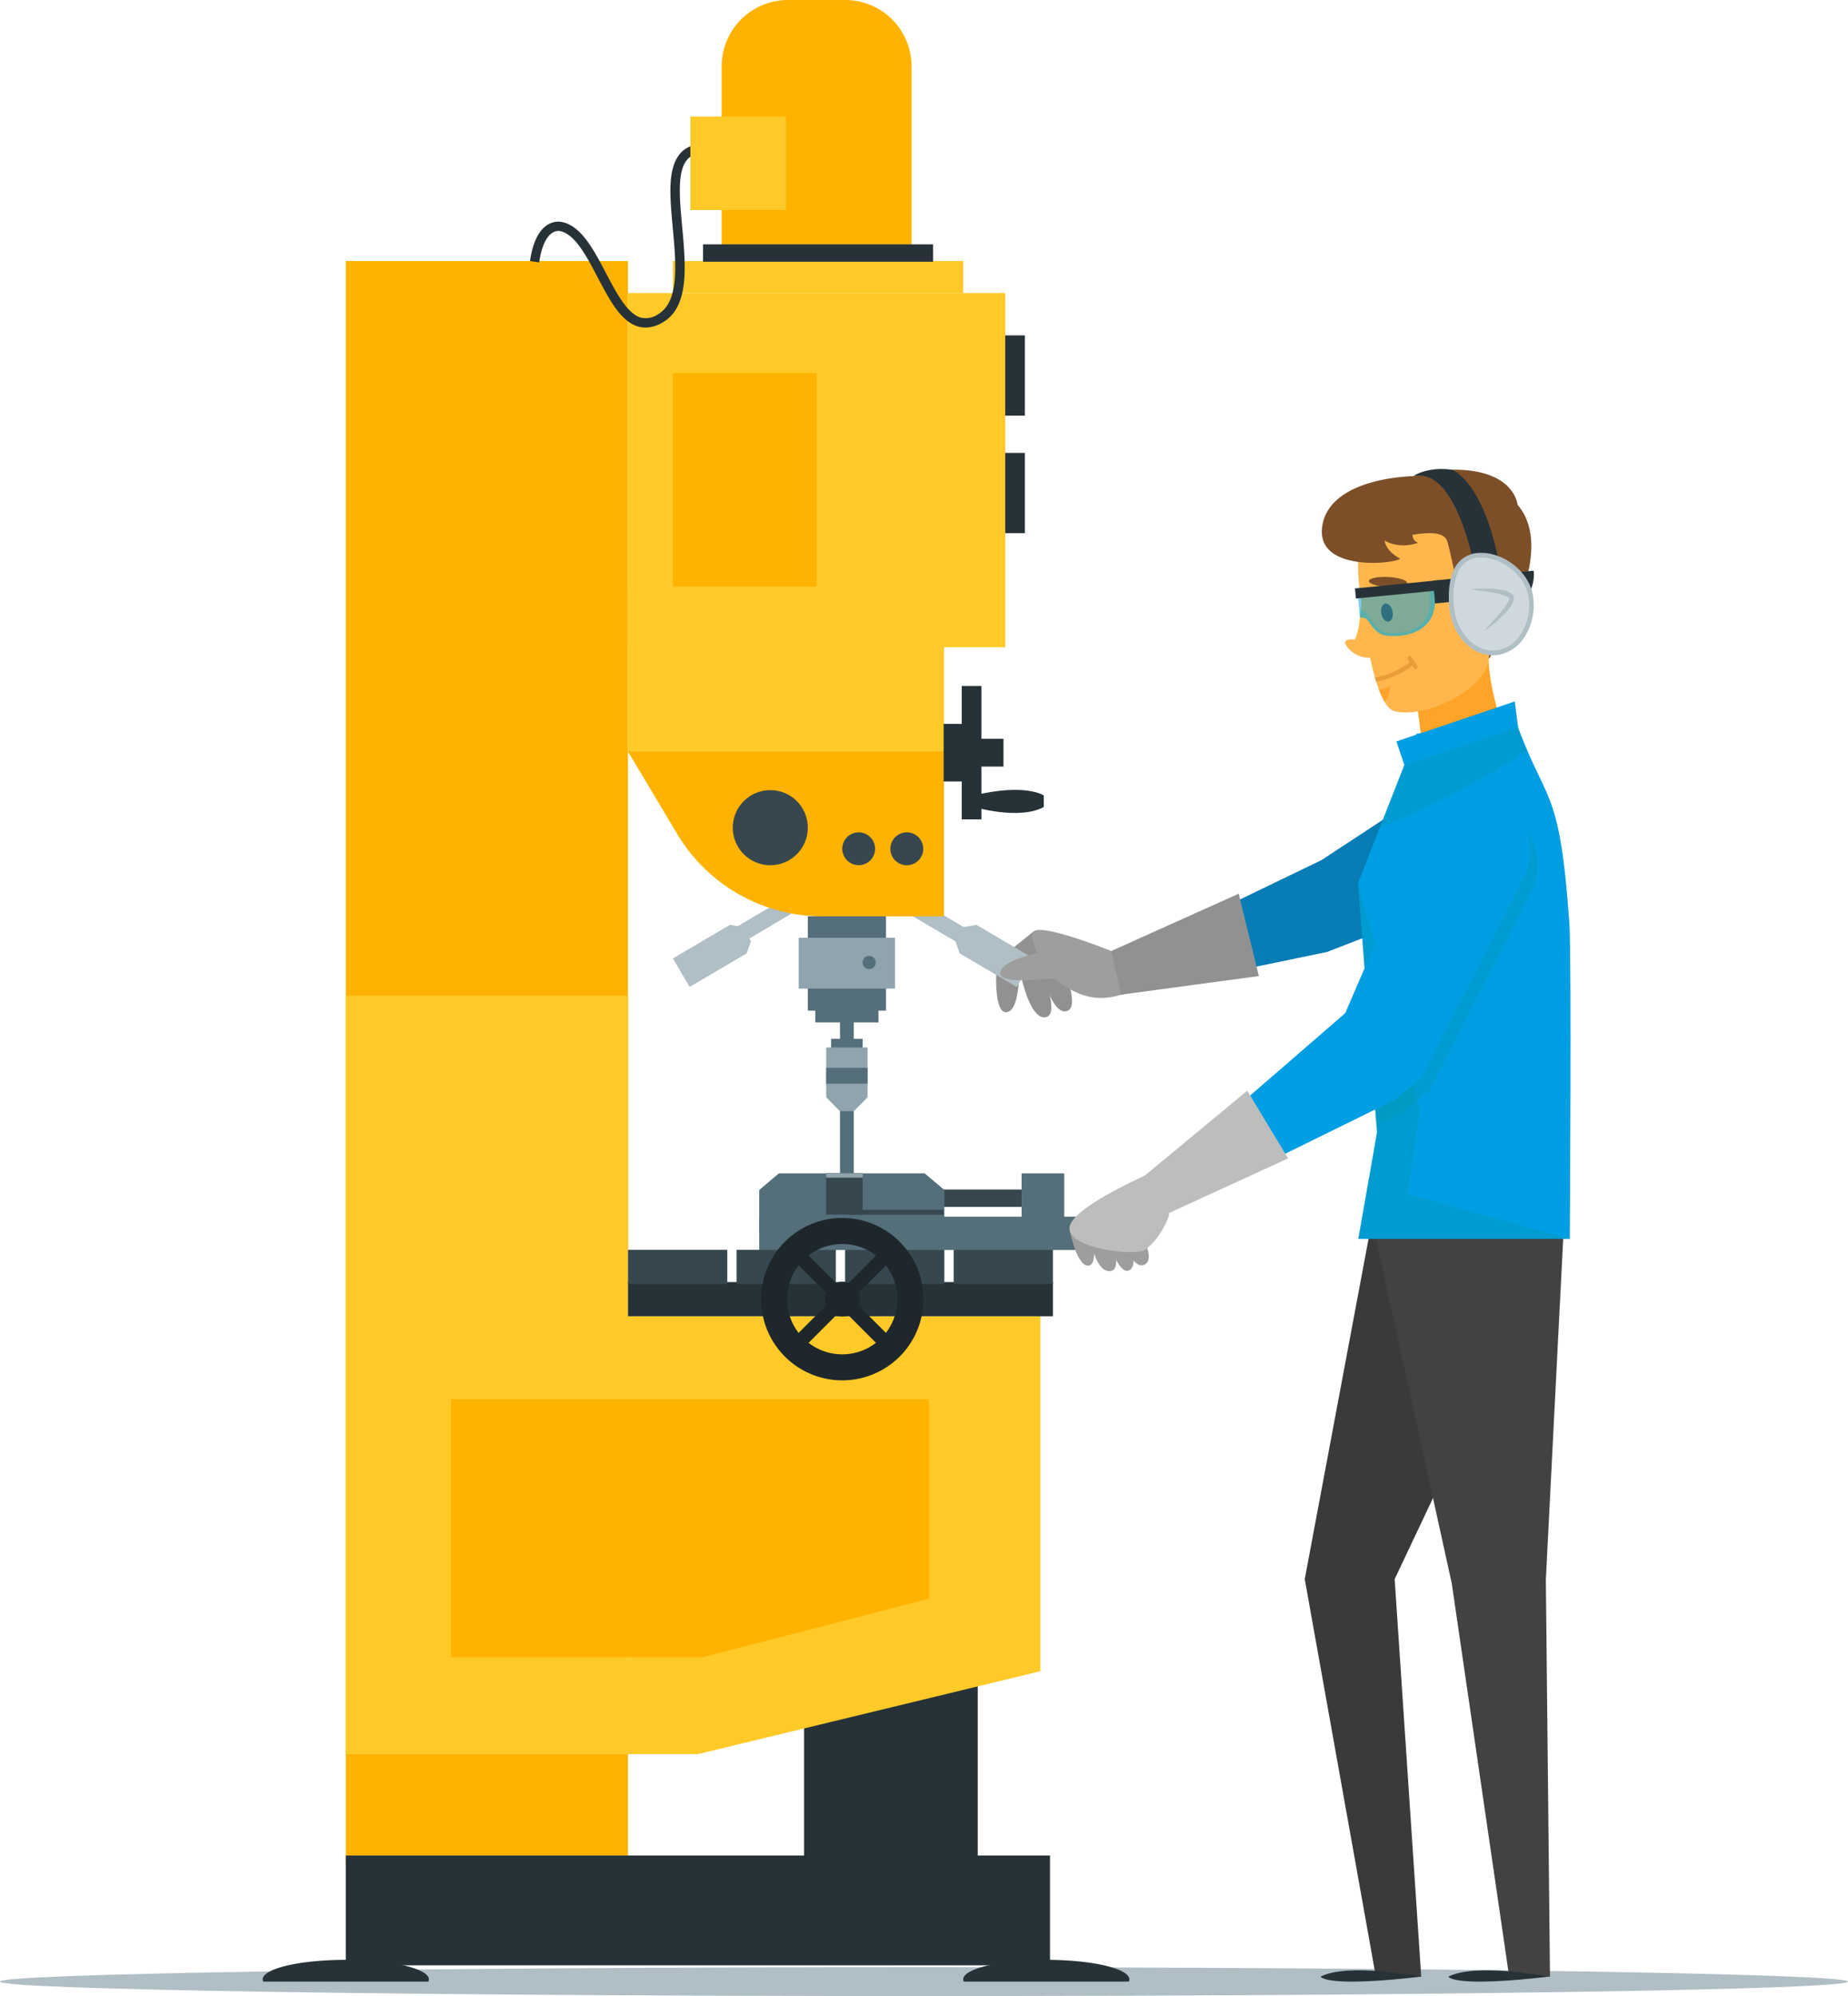 <?xml version="1.0" encoding="UTF-8"?> <svg xmlns="http://www.w3.org/2000/svg" viewBox="0 0 463.12 500"><defs><style>.cls-1{isolation:isolate;}.cls-2{fill:#919191;}.cls-3{fill:#9e9e9e;}.cls-4{fill:#087cb5;}.cls-5{fill:#37474f;}.cls-6{fill:#546e7a;}.cls-7{fill:#b0bec5;}.cls-8{fill:#ffa329;}.cls-9{fill:#ffb74d;}.cls-10{fill:#7c4f29;}.cls-11{fill:#5e431f;}.cls-12,.cls-19{opacity:0.5;}.cls-13{fill:#009ee2;}.cls-14{fill:#263238;}.cls-15{fill:#ea9c36;}.cls-16,.cls-19,.cls-22,.cls-25{mix-blend-mode:multiply;}.cls-16,.cls-22{opacity:0.3;}.cls-17{fill:#00bcd4;}.cls-18{fill:#cfd8dc;}.cls-20{fill:#3a3a3a;}.cls-21,.cls-25{fill:#424242;}.cls-22{fill:#0097a7;}.cls-23{fill:#ffb300;}.cls-24{fill:#ffca28;}.cls-25{opacity:0.2;}.cls-26{fill:#90a4ae;}.cls-27{fill:#1e272b;}.cls-28{fill:#bdbdbd;}</style></defs><g class="cls-1"><g id="Capa_1" data-name="Capa 1"><path class="cls-2" d="M274.36,244.66s2.26,10.78,6.06,10.17-.82-11.38-.82-11.38Z" transform="translate(-18.44)"></path><path class="cls-2" d="M279.54,243.14s2.26,10.79,6.06,10.17-.82-11.37-.82-11.37Z" transform="translate(-18.44)"></path><path class="cls-2" d="M277.44,233.34l-9.21,7.41s-1.22,14.45,3,12.65c2.52-1.07,2.62-9,2.62-9l8.43-3.28Z" transform="translate(-18.44)"></path><path class="cls-3" d="M296.93,238.22s-17.34-7-19.49-4.88c-.46.45-.38,1.76.19,3.5a18.05,18.05,0,0,0,.73,1.85,25.72,25.72,0,0,0,4.27,6.48c6.36,4.84,11.09,5.73,16.78,4C315.5,242.79,296.93,238.22,296.93,238.22Z" transform="translate(-18.44)"></path><polygon class="cls-4" points="361.17 195.75 331.14 215.47 281.44 239.45 280.97 249.15 332.6 238.45 343.08 234.38 361.17 195.75"></polygon><rect class="cls-5" x="232.81" y="297.97" width="23.22" height="4.34"></rect><rect class="cls-6" x="190.27" y="304.77" width="97.26" height="8.35"></rect><rect class="cls-7" x="244.88" y="210.23" width="4.14" height="33.45" transform="translate(-92.3 324.8) rotate(-59.54)"></rect><polygon class="cls-7" points="244.72 231.68 241.54 232.21 239.44 235.78 240.52 238.82 254.8 247.22 259 240.08 244.72 231.68"></polygon><rect class="cls-7" x="200.83" y="224.89" width="33.45" height="4.14" transform="matrix(0.86, -0.51, 0.51, 0.86, -103.46, 141.59)"></rect><polygon class="cls-7" points="182.91 231.68 186.09 232.21 188.19 235.78 187.11 238.82 172.82 247.22 168.63 240.08 182.91 231.68"></polygon><path class="cls-8" d="M391.48,162.44c-.63,9.39,4.73,23.1,4.73,23.1l-20.74,6.72s-1-9.46-2.17-17.69C376.14,173.52,385.66,164.3,391.48,162.44Z" transform="translate(-18.44)"></path><path class="cls-9" d="M359,146.09c1.39,13.36,4.22,31,9,32.09,7.92,1.85,22.76-5.45,23.5-13.09,2.06-21.18,2.25-36.31-7.71-40.21C381,123.77,356.11,118.55,359,146.09Z" transform="translate(-18.44)"></path><path class="cls-10" d="M391.51,165.09c2.81-4,17.84-28.12,6.54-39.4-13.56-12-40.09-3-41,4.52-.45,3.58,4.86,2.7,8.41,2.34,2.65-.27,6-.34,7,1.39,4.26-.64,8-.75,8.7,1.74,1.21,4.24,4.17,19.24,4.17,19.24l7.08-.61Z" transform="translate(-18.44)"></path><path class="cls-9" d="M359.56,151.23s-.31,7.06-1.66,9c0,0-1.57-.29-2.25.34s2,4.5,6.36,4.17Z" transform="translate(-18.44)"></path><path class="cls-11" d="M367.44,153.2c.23,1.24-.22,2.36-1,2.5s-1.61-.74-1.84-2,.22-2.36,1-2.5S367.21,152,367.44,153.2Z" transform="translate(-18.44)"></path><path class="cls-10" d="M371.09,146.05c0,.69-2.21,1.14-4.86,1s-4.76-.82-4.73-1.51,2.22-1.14,4.86-1S371.13,145.35,371.09,146.05Z" transform="translate(-18.44)"></path><g class="cls-12"><path class="cls-13" d="M358.75,149.61l.53,5.16a1.63,1.63,0,0,1,1.54.24c.9.55,2,3.9,5.2,4.23,6.42.64,13.53-2.28,11.75-11.26Z" transform="translate(-18.44)"></path></g><polygon class="cls-14" points="360.8 147.86 339.8 149.92 339.56 147.4 360.93 145.3 360.8 147.86"></polygon><path class="cls-14" d="M401.52,148.76l-23.46,2.41-.52-5.71,25.24-2.5A9.4,9.4,0,0,1,401.52,148.76Z" transform="translate(-18.44)"></path><path class="cls-9" d="M398.05,153.29c0,3.92-3.5,7.1-6.12,7.1s-3.36-3.18-3.36-7.1,2.12-7.1,4.74-7.1S398.05,149.37,398.05,153.29Z" transform="translate(-18.44)"></path><path class="cls-8" d="M395.77,153.29A3.75,3.75,0,0,1,392.6,157c-1.36,0-1.75-1.65-1.75-3.68s1.1-3.68,2.46-3.68S395.77,151.25,395.77,153.29Z" transform="translate(-18.44)"></path><path class="cls-8" d="M364,172.72a6.69,6.69,0,0,0,2.88-.89c-.11.69-.36,2.93-1.43,4A27.61,27.61,0,0,1,364,172.72Z" transform="translate(-18.44)"></path><path class="cls-15" d="M373.18,167.61a.54.54,0,0,1-.44-.24l-1.48-2.18a.53.53,0,0,1,.14-.75.54.54,0,0,1,.75.14l1.48,2.18a.54.54,0,0,1-.14.75A.52.52,0,0,1,373.18,167.61Z" transform="translate(-18.44)"></path><path class="cls-15" d="M363.31,170.75a21.54,21.54,0,0,0,9.37-4.19.54.54,0,1,0-.68-.84,20.67,20.67,0,0,1-9,4C363.1,170.06,363.2,170.41,363.31,170.75Z" transform="translate(-18.44)"></path><g class="cls-16"><path class="cls-17" d="M377.77,148l-1.19.14c1.47,8.18-4.31,11-10.28,10.36-3.23-.33-4.92-4.75-5.82-5.3a1.81,1.81,0,0,0-1.39-.29l.19,1.88a1.63,1.63,0,0,1,1.54.24c.9.55,2,3.9,5.2,4.23C372.44,159.88,379.55,157,377.77,148Z" transform="translate(-18.44)"></path></g><path class="cls-10" d="M398.75,126.46s-.7-9-16.47-8.8l-9.69,1.62s-20.46.19-22.72,12.12,17.88,9.91,19.46,8.54c-3.84-2.05-3.88-4.55-3.88-4.55s3.26,2.29,8.4.58a2,2,0,0,1-1.41-2Z" transform="translate(-18.44)"></path><path class="cls-14" d="M388.57,145.33s-4.34-28.76-16-26.05c0,0,3.56-2.49,9.69-1.62,0,0,8.57,2.73,12.44,26.65Z" transform="translate(-18.44)"></path><path class="cls-18" d="M402.15,150.25c.56,6.89-3.45,12.85-9,13.29s-10.43-4.78-11-11.67,1.19-12.32,6.7-12.77S401.59,143.35,402.15,150.25Z" transform="translate(-18.44)"></path><g class="cls-19"><path class="cls-18" d="M402.15,150.25c-.49-6.13-6.23-10.52-11.37-11.1,3.84,1.42,7.39,4.92,7.76,9.48.51,6.28-3.15,11.71-8.17,12.11a8,8,0,0,1-5.92-2.06c2.07,3.19,5.29,5.14,8.74,4.86C398.7,163.1,402.71,157.14,402.15,150.25Z" transform="translate(-18.44)"></path></g><path class="cls-7" d="M392.53,164.15c-5.56,0-10.35-5.37-10.91-12.24-.3-3.76.08-6.82,1.13-9.09a7,7,0,0,1,6.11-4.3c5.86-.48,13.29,4.46,13.87,11.68a14.69,14.69,0,0,1-2.3,9.44,9.62,9.62,0,0,1-7.19,4.48C393,164.14,392.77,164.15,392.53,164.15Zm-2.89-24.49c-.23,0-.46,0-.69,0a5.91,5.91,0,0,0-5.14,3.63,17.46,17.46,0,0,0-1,8.51c.53,6.52,5.16,11.55,10.36,11.14a8.5,8.5,0,0,0,6.33-4,13.65,13.65,0,0,0,2.1-8.69C401.08,144.21,394.87,139.66,389.64,139.66Z" transform="translate(-18.44)"></path><path class="cls-7" d="M387,147.61a27.6,27.6,0,0,1,3.43-.19,27.2,27.2,0,0,1,3.54.21,11.07,11.07,0,0,1,2,.43,4.53,4.53,0,0,1,1,.47,1.62,1.62,0,0,1,.85,1.2,2.45,2.45,0,0,1-.29,1.28,7.2,7.2,0,0,1-.56,1,13.73,13.73,0,0,1-1.3,1.57,32.26,32.26,0,0,1-2.59,2.42,30.42,30.42,0,0,1-2.75,2.06l2.3-2.53c.7-.75,1.47-1.65,2.27-2.62.4-.48.78-1,1.14-1.53a5.8,5.8,0,0,0,.45-.8,1.74,1.74,0,0,0,.13-.32.43.43,0,0,0,0-.36c.08-.16-.53-.55-1.1-.73a12.49,12.49,0,0,0-1.82-.48c-1.23-.25-2.4-.45-3.41-.57Z" transform="translate(-18.44)"></path><path class="cls-7" d="M481.56,496.38c0,2-103.67,3.62-231.56,3.62s-231.56-1.62-231.56-3.62,103.67-3.62,231.56-3.62S481.56,494.38,481.56,496.38Z" transform="translate(-18.44)"></path><polygon class="cls-20" points="344.8 495.16 356.17 495.16 349.51 395.56 391.97 305.77 343.82 305.77 326.98 395.56 344.8 495.16"></polygon><path class="cls-14" d="M374.57,495.14s-18.21-3.59-25.17,0C349.4,495.14,350.43,497.94,374.57,495.14Z" transform="translate(-18.44)"></path><polygon class="cls-21" points="391.97 305.77 387.4 395.69 388.44 495.16 378.21 495.16 363.82 396.62 343.82 305.77 391.97 305.77"></polygon><path class="cls-14" d="M406.58,495.14s-18.2-3.59-25.16,0C381.42,495.14,382.44,497.94,406.58,495.14Z" transform="translate(-18.44)"></path><path class="cls-13" d="M398.05,180l-24.6,3.8-14.67,37.38,4.75,62.5-4.69,26.66h53s.47-70.79-.11-79.1C409.25,195.92,405.88,202,398.05,180Z" transform="translate(-18.44)"></path><path class="cls-22" d="M401.2,188c-.73-1.67-1.49-3.54-2.32-5.73l-.83-6.55-29.65,10,2,5.89-6.16,15.71A227.22,227.22,0,0,0,401.2,188Z" transform="translate(-18.44)"></path><polygon class="cls-13" points="380.45 182.28 379.61 175.72 349.96 185.73 351.94 191.62 380.45 182.28"></polygon><rect class="cls-23" x="86.65" y="65.39" width="70.73" height="401.51"></rect><rect class="cls-14" x="86.65" y="464.8" width="176.49" height="27.5"></rect><rect class="cls-14" x="201.5" y="410.3" width="43.53" height="56.6"></rect><path class="cls-14" d="M301.33,496.38a1.21,1.21,0,0,0,.14-.55c0-2.71-9.32-4.9-20.82-4.9s-20.82,2.19-20.82,4.9a1.21,1.21,0,0,0,.14.55Z" transform="translate(-18.44)"></path><path class="cls-14" d="M125.78,496.38a1.36,1.36,0,0,0,.14-.55c0-2.71-9.33-4.9-20.83-4.9s-20.82,2.19-20.82,4.9a1.36,1.36,0,0,0,.14.55Z" transform="translate(-18.44)"></path><rect class="cls-24" x="86.65" y="249.43" width="70.73" height="189.97"></rect><polygon class="cls-24" points="260.73 329.71 157.39 329.71 157.39 439.4 174.9 439.4 260.73 418.63 260.73 329.71"></polygon><rect class="cls-14" x="157.39" y="321.15" width="106.48" height="8.56"></rect><rect class="cls-5" x="157.39" y="313.08" width="24.87" height="8.56"></rect><rect class="cls-5" x="184.59" y="313.08" width="24.87" height="8.56"></rect><rect class="cls-5" x="211.79" y="313.08" width="24.87" height="8.56"></rect><rect class="cls-5" x="239" y="313.08" width="24.87" height="8.56"></rect><rect class="cls-24" x="157.39" y="73.42" width="94.53" height="88.71"></rect><rect class="cls-24" x="157.39" y="147.26" width="79.19" height="41.28"></rect><path class="cls-23" d="M255,229.53H224.52a42.36,42.36,0,0,1-36.39-20.66l-12.31-20.61H255Z" transform="translate(-18.44)"></path><polygon class="cls-22" points="340.34 221.18 355.79 278.36 352.72 299.1 393.4 310.34 340.4 310.34 345.09 283.68 340.34 221.18"></polygon><rect class="cls-24" x="168.63" y="65.39" width="72.76" height="8.03"></rect><path class="cls-23" d="M246.88,65.39H199.29V16.62A16.62,16.62,0,0,1,215.91,0h14.35a16.62,16.62,0,0,1,16.62,16.62Z" transform="translate(-18.44)"></path><rect class="cls-23" x="168.63" y="93.44" width="36.02" height="53.52"></rect><rect class="cls-14" x="251.91" y="84.01" width="4.93" height="20.1"></rect><rect class="cls-14" x="251.91" y="113.45" width="4.93" height="20.1"></rect><rect class="cls-14" x="236.48" y="181.33" width="4.93" height="14.42"></rect><rect class="cls-14" x="241.02" y="171.83" width="4.93" height="33.42"></rect><rect class="cls-14" x="243.93" y="185.07" width="7.55" height="6.95"></rect><rect class="cls-14" x="176.19" y="61.21" width="57.65" height="4.35"></rect><path class="cls-14" d="M180.19,82.05a6.86,6.86,0,0,1-1.8-.25c-4.36-1.24-7.19-6.64-10.19-12.35-2.75-5.25-5.6-10.68-9.27-11.53a2.67,2.67,0,0,0-2.16.46c-1.08.74-2.52,2.61-3.21,7.35l-2.3-.34c.65-4.47,2.06-7.48,4.2-8.94a5,5,0,0,1,4-.8c4.72,1.1,7.82,7,10.81,12.71,2.64,5,5.37,10.23,8.77,11.2a5.42,5.42,0,0,0,4.33-.85c5.37-3.18,4.5-12.64,3.66-21.78-.52-5.59-1-10.86,0-14.66,1.05-4.1,3.62-6.17,7.64-6.17v2.32c-2.94,0-4.6,1.37-5.38,4.43-.87,3.41-.4,8.48.1,13.86.91,9.87,1.85,20.07-4.79,24A8.59,8.59,0,0,1,180.19,82.05Z" transform="translate(-18.44)"></path><rect class="cls-24" x="173.01" y="29.2" width="23.97" height="23.41"></rect><polygon class="cls-25" points="344.82 310.34 348.4 326.57 390.91 326.57 391.74 310.34 344.82 310.34"></polygon><path class="cls-14" d="M262.51,199.25v2.9s11.39,3.35,17.5,0v-2.9S275.48,196.12,262.51,199.25Z" transform="translate(-18.44)"></path><rect class="cls-6" x="202.44" y="229.53" width="19.59" height="5.91"></rect><rect class="cls-6" x="210.51" y="250.78" width="3.44" height="43.15"></rect><rect class="cls-6" x="202.44" y="247.25" width="19.59" height="5.91"></rect><rect class="cls-6" x="204.32" y="250.2" width="15.83" height="5.91"></rect><rect class="cls-6" x="208.28" y="260.21" width="7.9" height="7.5"></rect><polygon class="cls-26" points="217.42 274.86 213.95 278.36 210.51 278.36 207.04 274.86 207.04 262.39 217.42 262.39 217.42 274.86"></polygon><rect class="cls-26" x="200.16" y="234.9" width="24.13" height="12.74"></rect><rect class="cls-6" x="207.05" y="267.48" width="10.37" height="3.99"></rect><path class="cls-6" d="M237.91,241.09a1.65,1.65,0,1,1-1.64-1.64A1.64,1.64,0,0,1,237.91,241.09Z" transform="translate(-18.44)"></path><path class="cls-5" d="M220.88,207.33a9.4,9.4,0,1,1-9.4-9.4A9.39,9.39,0,0,1,220.88,207.33Z" transform="translate(-18.44)"></path><path class="cls-5" d="M237.74,212.61a4.11,4.11,0,1,1-4.11-4.11A4.11,4.11,0,0,1,237.74,212.61Z" transform="translate(-18.44)"></path><path class="cls-5" d="M249.81,212.61a4.12,4.12,0,1,1-4.11-4.11A4.11,4.11,0,0,1,249.81,212.61Z" transform="translate(-18.44)"></path><rect class="cls-6" x="190.27" y="298.08" width="46.39" height="10.86"></rect><path class="cls-6" d="M255.1,298.08c-12.32,1.52-28.79,1.28-46.39,0l4.93-4.16h36.53Z" transform="translate(-18.44)"></path><rect class="cls-5" x="207.05" y="293.92" width="9.14" height="10.35"></rect><rect class="cls-5" x="212.85" y="303.03" width="23.63" height="1.25"></rect><rect class="cls-26" x="207.05" y="293.92" width="9.14" height="1.08"></rect><rect class="cls-6" x="256.02" y="293.92" width="10.68" height="11.85"></rect><polygon class="cls-2" points="278.49 238.22 280.97 249.15 315.48 244.5 310.42 223.87 278.49 238.22"></polygon><path class="cls-3" d="M280.49,238.22s-11,2.05-11.37,5.34,11.13,1.44,13.51,1.61S280.49,238.22,280.49,238.22Z" transform="translate(-18.44)"></path><path class="cls-27" d="M229.52,305.09a20.34,20.34,0,1,0,20.34,20.34A20.34,20.34,0,0,0,229.52,305.09Zm0,34.16a13.82,13.82,0,1,1,13.81-13.82A13.82,13.82,0,0,1,229.52,339.25Z" transform="translate(-18.44)"></path><circle class="cls-27" cx="211.08" cy="325.43" r="4.36"></circle><rect class="cls-27" x="213.89" y="323.67" width="31.25" height="3.53" transform="translate(-181.33 257.61) rotate(-45)"></rect><rect class="cls-27" x="227.75" y="309.8" width="3.53" height="31.25" transform="translate(-181.33 257.61) rotate(-45)"></rect><path class="cls-13" d="M385.06,199.77a15.18,15.18,0,0,0-9.9,8.6L355.55,253.8l-47.69,41.3,3.41,8.29,56.79-27.93,6.85-5.61,25-49.28C406,210.48,397.77,196.29,385.06,199.77Z" transform="translate(-18.44)"></path><path class="cls-3" d="M286.46,307.92s1.64,8.7,4.45,9.1,1.35-7.06,1.35-7.06Z" transform="translate(-18.44)"></path><path class="cls-3" d="M291.41,309.33s1.34,8.93,4.95,9.08.66-7.58.66-7.58Z" transform="translate(-18.44)"></path><path class="cls-3" d="M296.15,311s2.75,8.31,5.16,7.26.53-6.29.53-6.29Z" transform="translate(-18.44)"></path><path class="cls-3" d="M300.63,312.3s1.86,5.48,4.48,4.53.23-5.6.23-5.6Z" transform="translate(-18.44)"></path><path class="cls-28" d="M308.4,293.12s-21.06,8.86-21.92,14.24,16.66,7.45,19,5.67c4.08-3.06,5.88-8.42,5.88-8.42C311.9,299.5,310.87,298.05,308.4,293.12Z" transform="translate(-18.44)"></path><polygon class="cls-28" points="285.05 296 312.58 273.21 322.81 290.17 292.05 304.27 285.05 296"></polygon><path class="cls-22" d="M400.94,207.87a14.53,14.53,0,0,1-1,12.7l-25,49.28-6.85,5.61-5,2.44.3,4,6.45-3.17,6.85-5.6,25-49.28A14.63,14.63,0,0,0,400.94,207.87Z" transform="translate(-18.44)"></path><polygon class="cls-23" points="113.01 350.52 232.81 350.52 232.81 400.46 176.19 415.12 113.01 415.12 113.01 350.52"></polygon></g></g></svg> 
